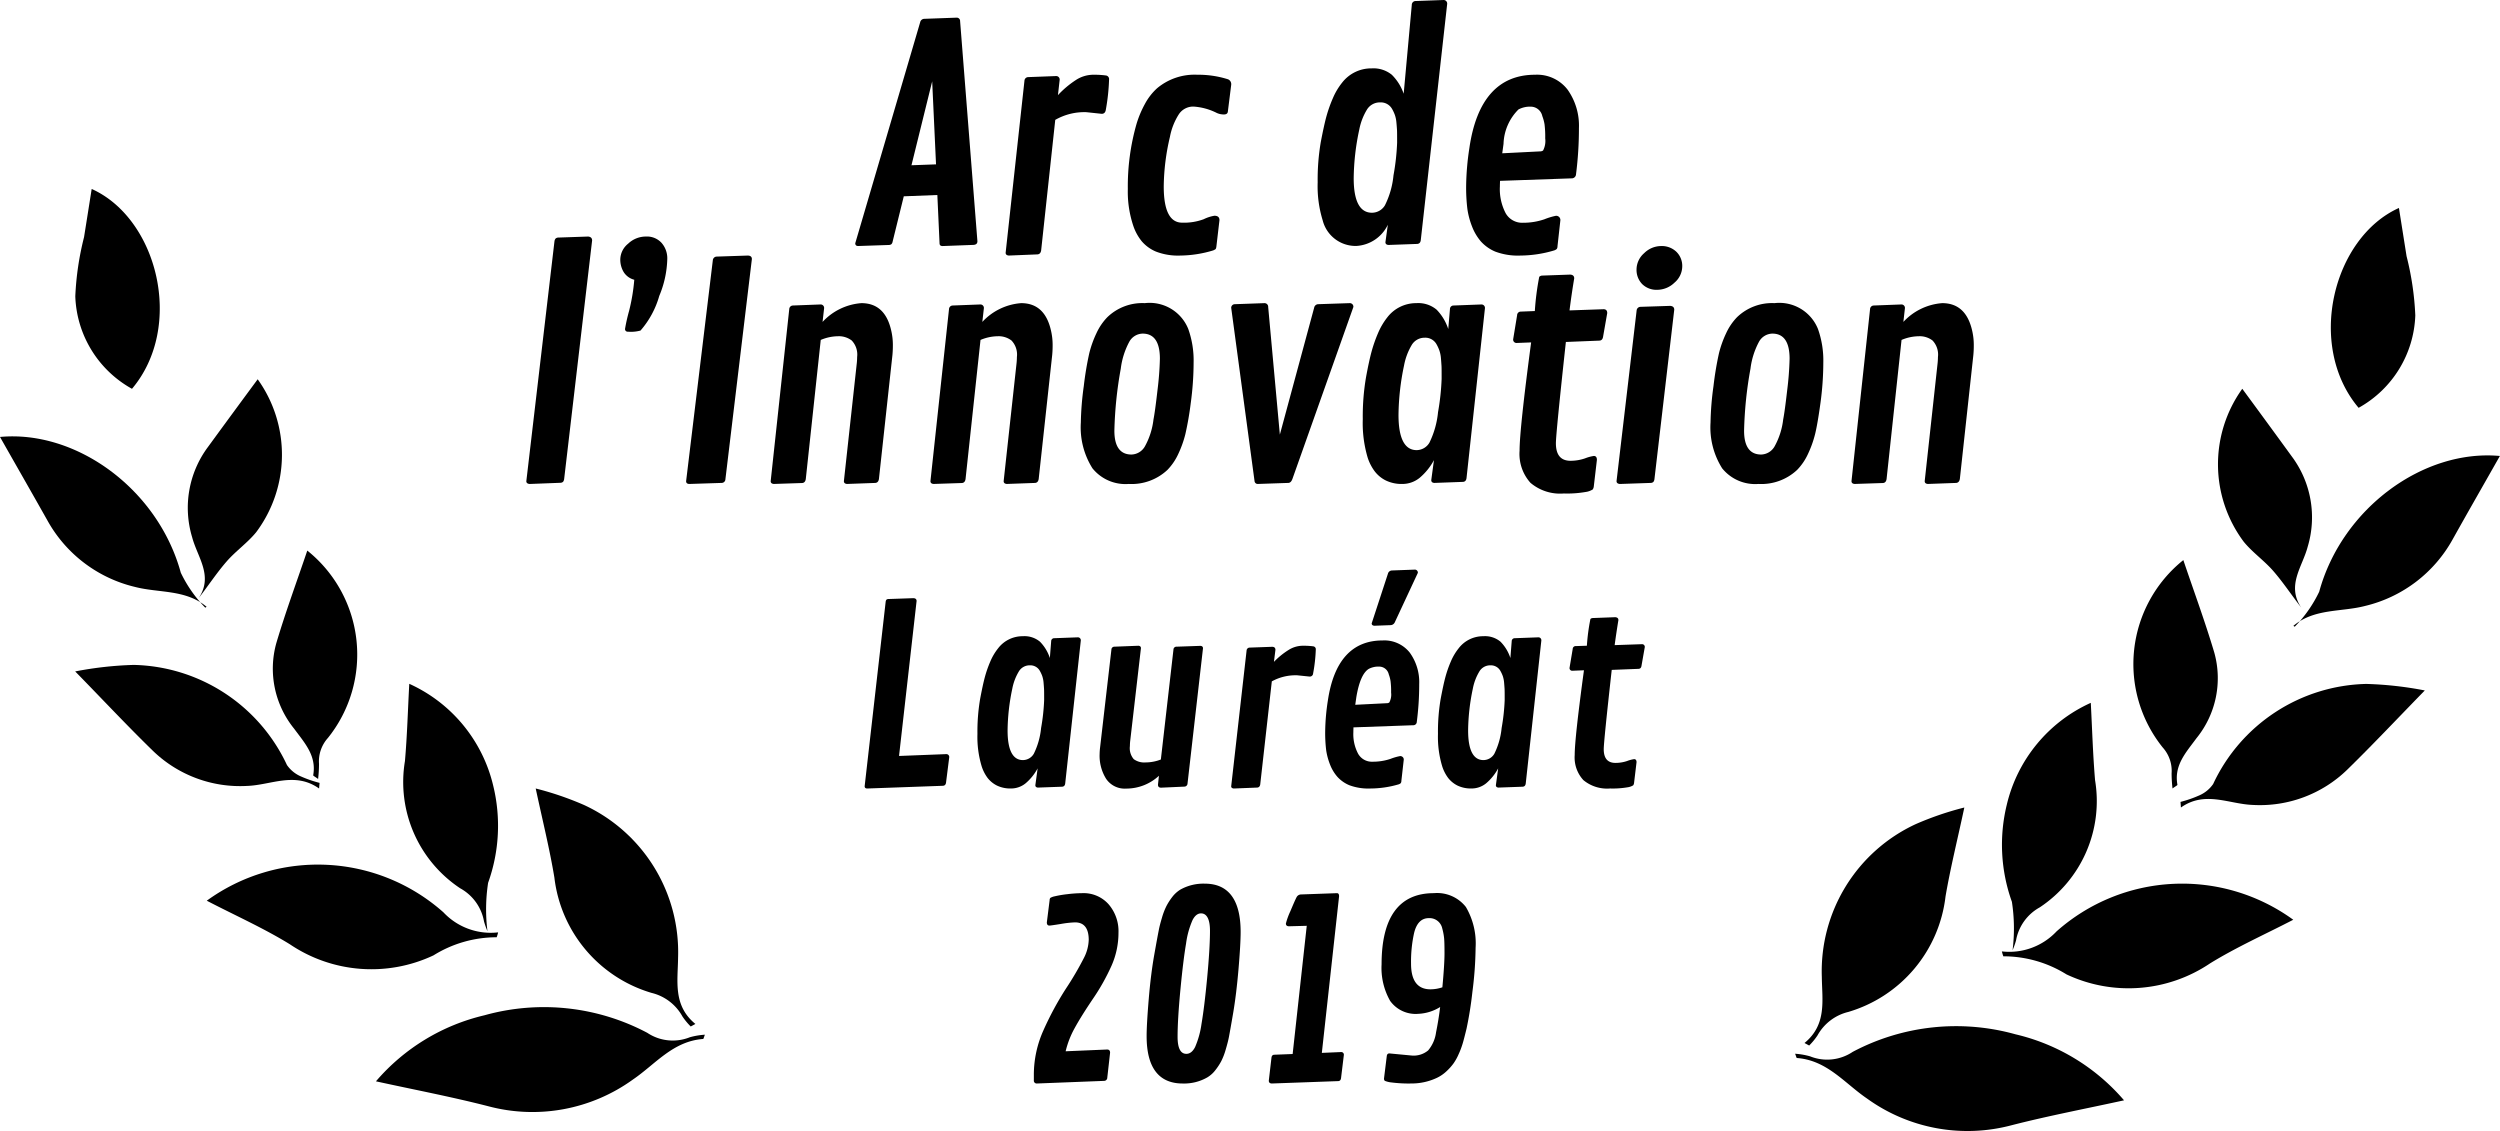 <svg xmlns="http://www.w3.org/2000/svg" xmlns:xlink="http://www.w3.org/1999/xlink" width="117" height="52.935" viewBox="0 0 117 52.935">
  <defs>
    <clipPath id="clip-path">
      <path id="Clip_66" data-name="Clip 66" d="M0,0H6.061V11.51H0Z" transform="translate(0.088 0.065)"/>
    </clipPath>
  </defs>
  <g id="Groupe_227" data-name="Groupe 227" transform="translate(-746 -519.065)">
    <path id="Fill_1" data-name="Fill 1" d="M15.395,1.279c-.05.127-.064.2-.083.2-1.42.106-2.234,1.184-3.288,1.9A8.03,8.03,0,0,1,5.254,4.626C3.52,4.181,1.756,3.846,0,3.461A9.572,9.572,0,0,1,5.079.37a10.333,10.333,0,0,1,7.62.821,2.145,2.145,0,0,0,1.992.207,3.42,3.42,0,0,1,.7-.119" transform="translate(763.594 566.21)"/>
    <path id="Fill_3" data-name="Fill 3" d="M0,1.689a8.845,8.845,0,0,1,11.076.545,3.039,3.039,0,0,0,2.559.937,1.783,1.783,0,0,1-.068.229,5.59,5.59,0,0,0-2.955.846A6.818,6.818,0,0,1,3.89,3.729C2.645,2.963,1.3,2.366,0,1.689" transform="translate(755.677 559.529)"/>
    <path id="Fill_5" data-name="Fill 5" d="M0,0A14.563,14.563,0,0,1,2.263.773a7.588,7.588,0,0,1,4.4,7.147c-.012,1.1-.246,2.235.81,3.1l-.218.119a3.045,3.045,0,0,1-.389-.472,2.251,2.251,0,0,0-1.442-1.1,6.41,6.41,0,0,1-4.55-5.4C.652,2.828.324,1.514,0,0" transform="translate(771.071 555.966)"/>
    <path id="Fill_7" data-name="Fill 7" d="M11.414,5.79c-1.13-.8-2.244-.159-3.368-.121A5.864,5.864,0,0,1,3.618,4.007C2.432,2.852,1.3,1.64,0,.311A16.765,16.765,0,0,1,2.74.006,8.111,8.111,0,0,1,9.91,4.691a1.525,1.525,0,0,0,.659.536,5.494,5.494,0,0,0,.868.3Z" transform="translate(749.519 550.177)"/>
    <path id="Fill_9" data-name="Fill 9" d="M0,.027C3.576-.306,7.393,2.473,8.461,6.379A6.048,6.048,0,0,0,9.607,8.017c.1-.068.065-.037.06-.042-.979-.822-2.231-.637-3.354-.93a6.373,6.373,0,0,1-4.1-3.121C1.483,2.628.745,1.34,0,.027" transform="translate(746 539.487)"/>
    <path id="Fill_11" data-name="Fill 11" d="M3.9,11.58a3.688,3.688,0,0,1-.162-.46A2.212,2.212,0,0,0,2.623,9.57,5.968,5.968,0,0,1,.037,3.619C.141,2.434.173,1.241.24,0A7,7,0,0,1,4.169,4.771,7.9,7.9,0,0,1,3.93,9.312,8.2,8.2,0,0,0,3.9,11.58" transform="translate(764.914 551.067)"/>
    <path id="Fill_13" data-name="Fill 13" d="M2.658,9.353A5.149,5.149,0,0,1,.005,5.026a13.569,13.569,0,0,1,.409-2.77C.535,1.5.654.746.772,0,3.86,1.388,5.12,6.435,2.658,9.353" transform="translate(749.519 527.908)"/>
    <path id="Fill_15" data-name="Fill 15" d="M1.625,0a6.235,6.235,0,0,1,.963,8.772A1.632,1.632,0,0,0,2.174,9.98a6.183,6.183,0,0,1-.043.709c-.131-.1-.234-.146-.229-.176.163-.914-.4-1.506-.893-2.178A4.455,4.455,0,0,1,.176,4.33C.607,2.876,1.136,1.449,1.625,0" transform="translate(758.756 544.832)"/>
    <path id="Fill_17" data-name="Fill 17" d="M3.263,0a6.057,6.057,0,0,1-.069,7.155c-.406.5-.962.885-1.386,1.373C1.351,9.053.968,9.637.5,10.244,1.2,9.2.443,8.334.194,7.388A4.765,4.765,0,0,1,.934,3.171Q2.094,1.582,3.263,0" transform="translate(754.797 536.815)"/>
    <path id="Fill_19" data-name="Fill 19" d="M0,1.279c.05.127.064.2.083.2,1.42.106,2.234,1.184,3.288,1.9a8.03,8.03,0,0,0,6.769,1.244c1.734-.444,3.5-.779,5.254-1.164A9.572,9.572,0,0,0,10.316.37a10.333,10.333,0,0,0-7.62.821A2.145,2.145,0,0,1,.7,1.4,3.42,3.42,0,0,0,0,1.279" transform="translate(830.011 567.101)"/>
    <path id="Fill_21" data-name="Fill 21" d="M13.635,1.689a8.845,8.845,0,0,0-11.076.545A3.039,3.039,0,0,1,0,3.171,1.783,1.783,0,0,0,.068,3.4a5.59,5.59,0,0,1,2.955.846,6.818,6.818,0,0,0,6.723-.517c1.246-.766,2.586-1.363,3.89-2.039" transform="translate(839.688 560.42)"/>
    <path id="Fill_23" data-name="Fill 23" d="M7.477,0A14.563,14.563,0,0,0,5.214.773,7.588,7.588,0,0,0,.81,7.92c.012,1.1.246,2.235-.81,3.1l.218.119a3.045,3.045,0,0,0,.389-.472,2.251,2.251,0,0,1,1.442-1.1,6.41,6.41,0,0,0,4.55-5.4c.227-1.331.556-2.645.879-4.159" transform="translate(830.451 556.857)"/>
    <path id="Fill_25" data-name="Fill 25" d="M.022,5.79c1.13-.8,2.244-.159,3.368-.121A5.864,5.864,0,0,0,7.818,4.007C9,2.852,10.139,1.64,11.436.311A16.765,16.765,0,0,0,8.7.006a8.111,8.111,0,0,0-7.17,4.685,1.525,1.525,0,0,1-.659.536,5.494,5.494,0,0,1-.868.3Z" transform="translate(848.045 551.067)"/>
    <path id="Fill_27" data-name="Fill 27" d="M9.677.027C6.1-.306,2.284,2.473,1.216,6.379A6.048,6.048,0,0,1,.07,8.017C-.03,7.949,0,7.979.01,7.975c.979-.822,2.231-.637,3.354-.93a6.373,6.373,0,0,0,4.1-3.121c.726-1.3,1.464-2.584,2.209-3.9" transform="translate(853.323 540.378)"/>
    <path id="Fill_29" data-name="Fill 29" d="M.5,11.58a3.688,3.688,0,0,0,.162-.46A2.212,2.212,0,0,1,1.775,9.57,5.968,5.968,0,0,0,4.361,3.619c-.1-1.186-.135-2.378-.2-3.619A7,7,0,0,0,.229,4.771,7.9,7.9,0,0,0,.469,9.312,8.2,8.2,0,0,1,.5,11.58" transform="translate(839.688 551.958)"/>
    <path id="Fill_31" data-name="Fill 31" d="M1.3,9.353A5.149,5.149,0,0,0,3.953,5.026a13.569,13.569,0,0,0-.409-2.77C3.424,1.5,3.305.746,3.187,0,.1,1.388-1.162,6.435,1.3,9.353" transform="translate(855.083 528.798)"/>
    <path id="Fill_33" data-name="Fill 33" d="M2.334,0a6.235,6.235,0,0,0-.963,8.772A1.632,1.632,0,0,1,1.785,9.98a6.183,6.183,0,0,0,.043.709c.131-.1.234-.146.229-.176-.163-.914.4-1.506.893-2.178A4.455,4.455,0,0,0,3.783,4.33C3.351,2.876,2.823,1.449,2.334,0" transform="translate(845.846 545.277)"/>
    <path id="Fill_35" data-name="Fill 35" d="M1.135,0A6.057,6.057,0,0,0,1.2,7.155c.406.5.962.885,1.386,1.373.457.525.84,1.109,1.311,1.716-.707-1.047.054-1.91.3-2.856a4.765,4.765,0,0,0-.741-4.216Q2.3,1.582,1.135,0" transform="translate(849.804 537.26)"/>
    <path id="Fill_37" data-name="Fill 37" d="M2.43.137,1.609,7.385l2.2-.086a.135.135,0,0,1,.149.148l-.149,1.18q-.018.149-.149.154L.121,8.908Q0,8.908,0,8.8L.983.171a.194.194,0,0,1,.037-.1A.162.162,0,0,1,1.126.04L2.281,0q.15.006.15.137" transform="translate(786.466 547.059)"/>
    <path id="Fill_39" data-name="Fill 39" d="M1.566,7.126A1.442,1.442,0,0,1,.915,6.99a1.275,1.275,0,0,1-.441-.36A1.858,1.858,0,0,1,.2,6.094,4.755,4.755,0,0,1,0,4.572,9.129,9.129,0,0,1,.126,2.934c.086-.456.159-.791.222-1.023A5.3,5.3,0,0,1,.6,1.189,2.639,2.639,0,0,1,.966.568,1.441,1.441,0,0,1,2.128,0a1.125,1.125,0,0,1,.8.258,1.952,1.952,0,0,1,.461.762L3.451.232a.139.139,0,0,1,.14-.139l1.1-.041A.137.137,0,0,1,4.838.2l-.73,6.686c-.011.1-.06.152-.146.157l-1.134.041c-.078-.008-.118-.045-.118-.111l.107-.788a2.4,2.4,0,0,1-.564.7A1.079,1.079,0,0,1,1.566,7.126Zm.881-5.764a.59.59,0,0,0-.517.3,2.447,2.447,0,0,0-.3.8,9.827,9.827,0,0,0-.219,1.949c0,.92.242,1.386.718,1.386a.593.593,0,0,0,.511-.3,3.469,3.469,0,0,0,.339-1.2,9.437,9.437,0,0,0,.143-1.31c0-.273,0-.448-.005-.522s-.01-.157-.022-.293a1.311,1.311,0,0,0-.062-.308,1.581,1.581,0,0,0-.118-.252A.506.506,0,0,0,2.447,1.363Z" transform="translate(791.744 548.84)"/>
    <path id="Fill_41" data-name="Fill 41" d="M2.731,6.506l.045-.421a2.244,2.244,0,0,1-1.527.6A1.052,1.052,0,0,1,.3,6.221,2.039,2.039,0,0,1,0,5.072,2.912,2.912,0,0,1,.022,4.76L.552.18A.137.137,0,0,1,.691.044L1.817,0q.117.011.117.115l-.5,4.317a2.255,2.255,0,0,0-.017.263.789.789,0,0,0,.181.613.829.829,0,0,0,.546.153,2,2,0,0,0,.722-.137L3.456.18A.137.137,0,0,1,3.6.044L4.721.005q.117.011.117.115L4.114,6.451a.149.149,0,0,1-.15.142l-1.087.049c-.1,0-.145-.049-.145-.137" transform="translate(797.462 549.286)"/>
    <path id="Fill_43" data-name="Fill 43" d="M3.675,1.443l-.584-.06a2.3,2.3,0,0,0-1.19.284L1.359,6.489q-.022.137-.136.148l-1.1.044C.04,6.673,0,6.639,0,6.577L.721.219A.143.143,0,0,1,.857.087L1.922.049q.147.005.148.142L2,.754A3.593,3.593,0,0,1,2.681.2,1.256,1.256,0,0,1,3.339,0a3.521,3.521,0,0,1,.5.027A.136.136,0,0,1,3.959.18,7.383,7.383,0,0,1,3.833,1.3a.151.151,0,0,1-.158.142" transform="translate(803.62 549.286)"/>
    <path id="Fill_45" data-name="Fill 45" d="M2.118,10.244a2.543,2.543,0,0,1-.983-.152A1.58,1.58,0,0,1,.573,9.7a1.927,1.927,0,0,1-.345-.574,3.028,3.028,0,0,1-.181-.666A6.734,6.734,0,0,1,0,7.555,10.13,10.13,0,0,1,.124,6.134C.4,4.263,1.26,3.315,2.687,3.315a1.516,1.516,0,0,1,1.271.57A2.358,2.358,0,0,1,4.4,5.361a13.67,13.67,0,0,1-.113,1.765.163.163,0,0,1-.175.157l-2.789.1c0,.052-.005.126-.005.225a1.957,1.957,0,0,0,.223,1.009.737.737,0,0,0,.674.373,2.591,2.591,0,0,0,.839-.132,2.569,2.569,0,0,1,.454-.132.171.171,0,0,1,.119.045.155.155,0,0,1,.05.123l-.112.993a.179.179,0,0,1-.032.11.287.287,0,0,1-.1.054A4.76,4.76,0,0,1,2.118,10.244Zm.415-5.705a.969.969,0,0,0-.494.107c-.267.164-.462.608-.581,1.319l-.051.361L2.88,6.252A.2.2,0,0,0,3,6.218a.773.773,0,0,0,.085-.464,3.782,3.782,0,0,0-.026-.536A1.607,1.607,0,0,0,2.975,4.9.461.461,0,0,0,2.533,4.539ZM2.3,2.627h0c-.082-.007-.124-.045-.124-.112L2.936.192A.2.2,0,0,1,3.122.04L4.189,0a.139.139,0,0,1,.147.152L3.253,2.475a.225.225,0,0,1-.2.124Z" transform="translate(808.019 545.723)"/>
    <path id="Fill_47" data-name="Fill 47" d="M1.566,7.126A1.442,1.442,0,0,1,.915,6.99a1.275,1.275,0,0,1-.441-.36A1.858,1.858,0,0,1,.2,6.094,4.755,4.755,0,0,1,0,4.572,9.129,9.129,0,0,1,.126,2.934c.086-.456.159-.791.222-1.023A5.3,5.3,0,0,1,.6,1.189,2.639,2.639,0,0,1,.966.568,1.441,1.441,0,0,1,2.128,0a1.125,1.125,0,0,1,.8.258,1.952,1.952,0,0,1,.461.762L3.451.232a.139.139,0,0,1,.14-.139l1.1-.041A.137.137,0,0,1,4.838.2l-.73,6.686c-.011.1-.06.152-.146.157l-1.134.041c-.078-.008-.118-.045-.118-.111l.107-.788a2.4,2.4,0,0,1-.564.7A1.079,1.079,0,0,1,1.566,7.126Zm.881-5.764a.59.59,0,0,0-.517.3,2.447,2.447,0,0,0-.3.8,9.827,9.827,0,0,0-.219,1.949c0,.92.242,1.386.718,1.386a.593.593,0,0,0,.511-.3,3.469,3.469,0,0,0,.339-1.2,9.437,9.437,0,0,0,.143-1.31c0-.273,0-.448-.005-.522s-.01-.157-.022-.293a1.311,1.311,0,0,0-.062-.308,1.581,1.581,0,0,0-.118-.252A.506.506,0,0,0,2.447,1.363Z" transform="translate(813.297 548.84)"/>
    <path id="Fill_49" data-name="Fill 49" d="M.811,1.335A9.531,9.531,0,0,1,.976.085.167.167,0,0,1,1.091.039L2.138,0q.148.011.148.137-.1.61-.175,1.17l1.277-.044a.125.125,0,0,1,.132.143l-.154.874q-.022.132-.137.137l-1.255.049Q1.6,5.83,1.6,6.176q0,.643.548.643a1.7,1.7,0,0,0,.543-.088,1.556,1.556,0,0,1,.329-.088q.115,0,.115.143l-.115.961a.251.251,0,0,1-.041.121.678.678,0,0,1-.268.093,4.127,4.127,0,0,1-.814.055A1.737,1.737,0,0,1,.647,7.624,1.561,1.561,0,0,1,.241,6.451q0-.78.433-3.967l-.537.022A.124.124,0,0,1,0,2.368l.148-.885A.136.136,0,0,1,.29,1.352Z" transform="translate(819.455 547.95)"/>
    <path id="Fill_51" data-name="Fill 51" d="M2.569,2.194q0-.828-.646-.827a4.832,4.832,0,0,0-.663.075q-.467.075-.532.075-.12,0-.12-.15L.739.322a.16.16,0,0,1,.033-.1A.637.637,0,0,1,.977.147a4.953,4.953,0,0,1,.595-.1A5.994,5.994,0,0,1,2.264,0,1.564,1.564,0,0,1,3.5.522a1.93,1.93,0,0,1,.461,1.327A3.8,3.8,0,0,1,3.633,3.4a9.913,9.913,0,0,1-.871,1.549q-.546.808-.847,1.358A4.257,4.257,0,0,0,1.488,7.4l1.949-.083q.131.006.131.15L3.437,8.635a.15.15,0,0,1-.146.15L.136,8.908A.133.133,0,0,1,0,8.758V8.469A5.077,5.077,0,0,1,.451,6.414,14.544,14.544,0,0,1,1.5,4.47,14.665,14.665,0,0,0,2.359,3a1.963,1.963,0,0,0,.209-.808" transform="translate(794.384 560.865)"/>
    <path id="Fill_53" data-name="Fill 53" d="M1.688,9.353C.568,9.353,0,8.607,0,7.137c0-.368.034-.956.1-1.748S.255,3.905.358,3.324c.1-.561.172-.956.21-1.143C.6,2.009.652,1.814.72,1.587A3.15,3.15,0,0,1,.926,1.05,2.86,2.86,0,0,1,1.2.623,1.414,1.414,0,0,1,1.581.277,2.207,2.207,0,0,1,2.722,0C3.834,0,4.4.761,4.4,2.262c0,.377-.033.947-.1,1.742-.067.781-.151,1.467-.248,2.039-.1.588-.167.958-.2,1.131s-.085.367-.152.595a3.061,3.061,0,0,1-.206.536,2.8,2.8,0,0,1-.28.427,1.334,1.334,0,0,1-.378.337A2.174,2.174,0,0,1,1.688,9.353Zm.858-7.962c-.157,0-.293.108-.4.32a4.05,4.05,0,0,0-.3,1.09c-.087.508-.177,1.237-.265,2.164s-.132,1.663-.132,2.2.139.8.412.8c.162,0,.3-.107.407-.317a4.137,4.137,0,0,0,.3-1.083c.089-.515.178-1.241.265-2.16s.132-1.669.132-2.2S2.82,1.391,2.546,1.391Z" transform="translate(799.662 560.42)"/>
    <path id="Fill_55" data-name="Fill 55" d="M1.489.061,3.189,0q.1,0,.1.145l-.807,7.33.9-.039a.122.122,0,0,1,.13.139l-.13,1.07c-.011.1-.056.147-.135.151L.135,8.908Q0,8.9,0,8.774L.125,7.7q.016-.139.141-.139l.85-.033.66-6L.937,1.55Q.8,1.544.8,1.421a3.267,3.267,0,0,1,.211-.58Q1.223.335,1.294.2A.242.242,0,0,1,1.489.061" transform="translate(805.38 560.865)"/>
    <path id="Fill_57" data-name="Fill 57" d="M1.4,8.907a6.3,6.3,0,0,1-.922-.047,1.119,1.119,0,0,1-.326-.077.138.138,0,0,1-.038-.113L.244,7.617C.256,7.536.3,7.5.366,7.5l1.053.1a1.058,1.058,0,0,0,.76-.24,1.637,1.637,0,0,0,.37-.844c.081-.4.145-.8.192-1.188a2.1,2.1,0,0,1-1.024.319A1.469,1.469,0,0,1,.4,5.041,3.119,3.119,0,0,1,0,3.331C0,1.121.822,0,2.444,0a1.712,1.712,0,0,1,1.5.645A3.36,3.36,0,0,1,4.4,2.56,17.188,17.188,0,0,1,4.25,4.622a17.347,17.347,0,0,1-.273,1.715c-.084.345-.147.589-.189.723s-.1.3-.175.461a2.436,2.436,0,0,1-.242.441,2.5,2.5,0,0,1-.335.375,1.748,1.748,0,0,1-.447.306A2.767,2.767,0,0,1,1.4,8.907Zm.809-7.738c-.344,0-.575.234-.687.695A6.2,6.2,0,0,0,1.379,3.3c0,.8.306,1.2.908,1.2a1.764,1.764,0,0,0,.558-.094c.065-.7.1-1.24.1-1.6s-.007-.6-.021-.723a2.846,2.846,0,0,0-.084-.43A.609.609,0,0,0,2.205,1.169Z" transform="translate(810.658 560.865)"/>
    <path id="Fill_59" data-name="Fill 59" d="M4.091,10.689h0c-.1,0-.146-.043-.146-.13L3.842,8.3l-1.571.061-.519,2.107a.258.258,0,0,1-.056.13.2.2,0,0,1-.124.041l-1.433.048c-.093,0-.139-.043-.139-.13L3.039.212A.2.2,0,0,1,3.226.055L4.749,0a.156.156,0,0,1,.158.164l.81,10.3c0,.106-.059.162-.18.171ZM3.6,2.981h0L2.631,6.908,3.78,6.866,3.6,2.982Z" transform="translate(786.026 519.891)"/>
    <path id="Fill_61" data-name="Fill 61" d="M4.491,1.828l-.714-.076a2.738,2.738,0,0,0-1.455.36L1.662,8.22q-.027.173-.167.187L.147,8.462Q0,8.448,0,8.331L.881.277A.178.178,0,0,1,1.048.111l1.3-.049a.163.163,0,0,1,.18.18l-.08.713a4.426,4.426,0,0,1,.828-.7A1.5,1.5,0,0,1,4.081,0,4.175,4.175,0,0,1,4.7.035a.171.171,0,0,1,.14.194,9.661,9.661,0,0,1-.153,1.42q-.033.18-.193.18" transform="translate(793.064 522.563)"/>
    <path id="Fill_63" data-name="Fill 63" d="M4.689.213a.246.246,0,0,1,.149.261L4.682,1.721q-.013.138-.186.138a.8.8,0,0,1-.329-.069,2.8,2.8,0,0,0-1.091-.3.8.8,0,0,0-.691.365,2.984,2.984,0,0,0-.413,1.047,10.5,10.5,0,0,0-.291,2.327q0,1.694.861,1.694a2.646,2.646,0,0,0,1.01-.162,1.8,1.8,0,0,1,.5-.162q.237,0,.237.206L4.147,8.021q-.013.124-.051.148a.72.72,0,0,1-.1.052,5.474,5.474,0,0,1-1.542.241,2.851,2.851,0,0,1-1.138-.186A1.79,1.79,0,0,1,.657,7.8a2.32,2.32,0,0,1-.393-.706A5.027,5.027,0,0,1,0,5.346,10.616,10.616,0,0,1,.41,2.293,4.808,4.808,0,0,1,.8,1.367,2.726,2.726,0,0,1,1.369.633,2.728,2.728,0,0,1,3.253,0,4.592,4.592,0,0,1,4.689.213" transform="translate(798.782 522.563)"/>
    <g id="Group_67" data-name="Group 67" transform="translate(807.579 519)">
      <g id="Group_67-2" data-name="Group 67" clip-path="url(#clip-path)">
        <path id="Fill_65" data-name="Fill 65" d="M1.815,11.51a1.59,1.59,0,0,1-1.581-1.2A5.434,5.434,0,0,1,0,8.533,10.39,10.39,0,0,1,.15,6.624c.1-.517.188-.919.264-1.193a6.4,6.4,0,0,1,.3-.841,3.082,3.082,0,0,1,.431-.723A1.723,1.723,0,0,1,2.53,3.2a1.362,1.362,0,0,1,.941.3,2.309,2.309,0,0,1,.554.886L4.405.23a.178.178,0,0,1,.18-.182L5.894,0a.167.167,0,0,1,.167.183L4.826,11.233c-.012.117-.071.178-.173.183l-1.342.048c-.093-.009-.14-.052-.14-.129l.113-.818A1.744,1.744,0,0,1,1.815,11.51Zm1.1-6.718A.706.706,0,0,0,2.3,5.14a2.817,2.817,0,0,0-.354.93,11.265,11.265,0,0,0-.26,2.271c0,1.072.287,1.615.854,1.615a.708.708,0,0,0,.608-.348,3.965,3.965,0,0,0,.4-1.4,10.76,10.76,0,0,0,.17-1.527c0-.333,0-.526-.006-.608s-.013-.2-.027-.341a1.445,1.445,0,0,0-.074-.358,1.845,1.845,0,0,0-.139-.293A.606.606,0,0,0,2.911,4.793Z" transform="translate(0.088 0.065)"/>
      </g>
    </g>
    <path id="Fill_68" data-name="Fill 68" d="M2.541,8.462a3.006,3.006,0,0,1-1.179-.185A1.9,1.9,0,0,1,.688,7.8a2.39,2.39,0,0,1-.413-.7,3.673,3.673,0,0,1-.217-.813A8.226,8.226,0,0,1,0,5.178,12.488,12.488,0,0,1,.149,3.443C.477,1.158,1.512,0,3.226,0A1.8,1.8,0,0,1,4.749.7a2.91,2.91,0,0,1,.529,1.8,16.929,16.929,0,0,1-.136,2.156.2.2,0,0,1-.21.193l-3.347.117c0,.069-.007.16-.007.275a2.435,2.435,0,0,0,.267,1.232.883.883,0,0,0,.81.454,3.049,3.049,0,0,0,1.006-.162A3.072,3.072,0,0,1,4.207,6.6a.205.205,0,0,1,.142.055.2.2,0,0,1,.061.151L4.275,8.022a.221.221,0,0,1-.037.134.373.373,0,0,1-.119.066A5.629,5.629,0,0,1,2.541,8.462Zm.5-6.968a1.154,1.154,0,0,0-.592.13,2.374,2.374,0,0,0-.7,1.611l-.06.441,1.768-.089A.244.244,0,0,0,3.6,3.546a.962.962,0,0,0,.1-.568,4.64,4.64,0,0,0-.031-.654,1.969,1.969,0,0,0-.105-.389A.556.556,0,0,0,3.038,1.494Z" transform="translate(814.616 522.563)"/>
    <path id="Fill_70" data-name="Fill 70" d="M3.079.184,1.771,11.341a.273.273,0,0,1-.05.136.194.194,0,0,1-.135.048L.156,11.58Q0,11.566,0,11.45L1.316.232A.272.272,0,0,1,1.365.1.194.194,0,0,1,1.5.048L2.894,0q.185.02.185.184" transform="translate(770.632 530.135)"/>
    <path id="Fill_72" data-name="Fill 72" d="M.223,4.315a8.149,8.149,0,0,1,.188-.834A8.8,8.8,0,0,0,.654,2.023a.837.837,0,0,1-.487-.346A1.12,1.12,0,0,1,0,1.048.969.969,0,0,1,.365.336,1.2,1.2,0,0,1,1.2,0a.923.923,0,0,1,.734.3,1.092,1.092,0,0,1,.265.745A4.75,4.75,0,0,1,1.823,2.78,4.214,4.214,0,0,1,.946,4.4a1.693,1.693,0,0,1-.585.053.123.123,0,0,1-.139-.138" transform="translate(775.03 530.135)"/>
    <path id="Fill_74" data-name="Fill 74" d="M3.079.164,1.84,10.47a.178.178,0,0,1-.188.171l-1.492.048q-.159,0-.159-.13L1.253.205A.187.187,0,0,1,1.442.048L2.891,0q.188.007.188.164" transform="translate(778.109 531.025)"/>
    <path id="Fill_76" data-name="Fill 76" d="M2.5.242,2.428.879A2.752,2.752,0,0,1,4.244,0Q5.349,0,5.639,1.274a2.951,2.951,0,0,1,.079.654,4.929,4.929,0,0,1-.02.5l-.632,5.8Q5.04,8.4,4.9,8.414l-1.329.048q-.145-.014-.145-.131l.6-5.485a3.011,3.011,0,0,0,.02-.325.954.954,0,0,0-.253-.772.99.99,0,0,0-.641-.2,2.128,2.128,0,0,0-.809.173l-.7,6.509q-.026.173-.165.187L.145,8.462Q0,8.448,0,8.331L.869.277A.176.176,0,0,1,1.033.111L2.323.062A.162.162,0,0,1,2.5.242" transform="translate(782.068 533.252)"/>
    <path id="Fill_78" data-name="Fill 78" d="M2.5.242,2.428.879A2.752,2.752,0,0,1,4.244,0Q5.349,0,5.639,1.274a2.951,2.951,0,0,1,.079.654,4.929,4.929,0,0,1-.02.5l-.632,5.8Q5.04,8.4,4.9,8.414l-1.329.048q-.145-.014-.145-.131l.6-5.485a3.011,3.011,0,0,0,.02-.325.954.954,0,0,0-.253-.772.99.99,0,0,0-.641-.2,2.128,2.128,0,0,0-.809.173l-.7,6.509q-.026.173-.165.187L.145,8.462Q0,8.448,0,8.331L.869.277A.176.176,0,0,1,1.033.111L2.323.062A.162.162,0,0,1,2.5.242" transform="translate(789.545 533.252)"/>
    <path id="Fill_80" data-name="Fill 80" d="M2.243,8.462a1.985,1.985,0,0,1-1.7-.733A3.594,3.594,0,0,1,0,5.591,13.827,13.827,0,0,1,.138,3.884,15.177,15.177,0,0,1,.393,2.352a4.977,4.977,0,0,1,.334-.937,2.7,2.7,0,0,1,.51-.754A2.357,2.357,0,0,1,2.993,0,1.948,1.948,0,0,1,5.029,1.212a4.4,4.4,0,0,1,.249,1.566,14.217,14.217,0,0,1-.134,1.9,14.613,14.613,0,0,1-.253,1.456,5.03,5.03,0,0,1-.33.923,2.669,2.669,0,0,1-.508.747A2.447,2.447,0,0,1,2.243,8.462Zm.652-7.036a.73.73,0,0,0-.625.378,3.576,3.576,0,0,0-.4,1.26,18.441,18.441,0,0,0-.3,2.906c0,.74.269,1.115.8,1.115A.744.744,0,0,0,3,6.7a3.4,3.4,0,0,0,.4-1.256c.048-.243.11-.69.187-1.367A14.465,14.465,0,0,0,3.7,2.6C3.7,1.819,3.429,1.426,2.894,1.426Z" transform="translate(796.583 533.252)"/>
    <path id="Fill_82" data-name="Fill 82" d="M2.277,6.153,3.882.216A.2.2,0,0,1,4.071.049L5.543,0a.166.166,0,0,1,.175.181L2.866,8.225c-.042.116-.1.179-.182.188l-1.437.049a.147.147,0,0,1-.154-.132L0,.216A.17.17,0,0,1,.175.049L1.556,0a.171.171,0,0,1,.175.181Z" transform="translate(803.62 533.252)"/>
    <path id="Fill_84" data-name="Fill 84" d="M1.85,8.462a1.689,1.689,0,0,1-.77-.162,1.493,1.493,0,0,1-.52-.427,2.205,2.205,0,0,1-.329-.636A5.666,5.666,0,0,1,0,5.429,10.809,10.809,0,0,1,.149,3.484c.1-.548.189-.946.262-1.215a6.573,6.573,0,0,1,.3-.858A3.184,3.184,0,0,1,1.141.675,1.7,1.7,0,0,1,2.514,0a1.333,1.333,0,0,1,.942.306A2.328,2.328,0,0,1,4,1.212L4.08.275A.165.165,0,0,1,4.245.111l1.3-.049a.162.162,0,0,1,.172.179L4.856,8.18c-.013.119-.07.181-.172.185l-1.34.049c-.093-.009-.139-.053-.139-.131l.126-.936a2.841,2.841,0,0,1-.667.826A1.275,1.275,0,0,1,1.85,8.462ZM2.893,1.618a.7.7,0,0,0-.611.355,2.922,2.922,0,0,0-.351.947,11.669,11.669,0,0,0-.259,2.313c0,1.092.286,1.646.85,1.646a.7.7,0,0,0,.6-.355,4.149,4.149,0,0,0,.4-1.422,11.258,11.258,0,0,0,.168-1.556c0-.34,0-.537-.006-.62s-.012-.191-.026-.347a1.475,1.475,0,0,0-.074-.365,1.86,1.86,0,0,0-.139-.3A.6.6,0,0,0,2.893,1.618Z" transform="translate(809.778 533.252)"/>
    <path id="Fill_86" data-name="Fill 86" d="M1.014,1.706a12.446,12.446,0,0,1,.206-1.6.206.206,0,0,1,.144-.06L2.672,0q.185.014.185.176-.13.779-.219,1.5l1.6-.056q.165.007.164.183L4.207,2.914q-.028.169-.171.176l-1.569.063Q2,7.449,2,7.892q0,.822.685.822A2.088,2.088,0,0,0,3.364,8.6a1.9,1.9,0,0,1,.411-.112q.144,0,.144.182L3.775,9.9a.328.328,0,0,1-.051.155.832.832,0,0,1-.336.119,5.052,5.052,0,0,1-1.017.07,2.141,2.141,0,0,1-1.562-.5A2.022,2.022,0,0,1,.3,8.243q0-1,.541-5.069L.171,3.2A.157.157,0,0,1,0,3.026L.185,1.9a.171.171,0,0,1,.178-.168Z" transform="translate(816.816 531.916)"/>
    <path id="Fill_88" data-name="Fill 88" d="M.157,11.135h0C.051,11.125,0,11.082,0,11L.941,3.01a.184.184,0,0,1,.178-.165L2.509,2.8c.127.009.192.069.192.179L1.775,10.9a.275.275,0,0,1-.05.138.194.194,0,0,1-.135.048ZM1.91,2.048A.952.952,0,0,1,1.2,1.78a.95.95,0,0,1-.264-.691A1.022,1.022,0,0,1,1.293.333,1.135,1.135,0,0,1,2.088,0,.984.984,0,0,1,2.8.268a.926.926,0,0,1,.275.69,1.01,1.01,0,0,1-.364.756A1.17,1.17,0,0,1,1.91,2.048Z" transform="translate(821.654 530.58)"/>
    <path id="Fill_90" data-name="Fill 90" d="M2.243,8.462a1.985,1.985,0,0,1-1.7-.733A3.594,3.594,0,0,1,0,5.591,13.827,13.827,0,0,1,.138,3.884,15.177,15.177,0,0,1,.393,2.352a4.977,4.977,0,0,1,.334-.937,2.7,2.7,0,0,1,.51-.754A2.357,2.357,0,0,1,2.993,0,1.948,1.948,0,0,1,5.029,1.212a4.4,4.4,0,0,1,.249,1.566,14.217,14.217,0,0,1-.134,1.9c-.09.656-.175,1.146-.252,1.456a5.036,5.036,0,0,1-.331.923,2.669,2.669,0,0,1-.508.747A2.447,2.447,0,0,1,2.243,8.462Zm.652-7.036a.73.73,0,0,0-.625.378,3.576,3.576,0,0,0-.4,1.26,18.441,18.441,0,0,0-.3,2.906c0,.74.269,1.115.8,1.115A.744.744,0,0,0,3,6.7a3.4,3.4,0,0,0,.4-1.256c.048-.243.11-.69.187-1.367A14.465,14.465,0,0,0,3.7,2.6C3.7,1.819,3.429,1.426,2.894,1.426Z" transform="translate(826.053 533.252)"/>
    <path id="Fill_92" data-name="Fill 92" d="M2.5.242,2.428.879A2.753,2.753,0,0,1,4.244,0q1.106,0,1.4,1.274a2.95,2.95,0,0,1,.079.654,4.886,4.886,0,0,1-.02.5l-.632,5.8Q5.04,8.4,4.9,8.414l-1.329.048q-.145-.014-.145-.131l.6-5.485a3.049,3.049,0,0,0,.02-.325.955.955,0,0,0-.253-.772.99.99,0,0,0-.641-.2,2.128,2.128,0,0,0-.81.173l-.7,6.509q-.026.173-.164.187L.145,8.462Q0,8.448,0,8.331L.869.277A.176.176,0,0,1,1.033.111L2.323.062A.162.162,0,0,1,2.5.242" transform="translate(832.65 533.252)"/>
  </g>
</svg>